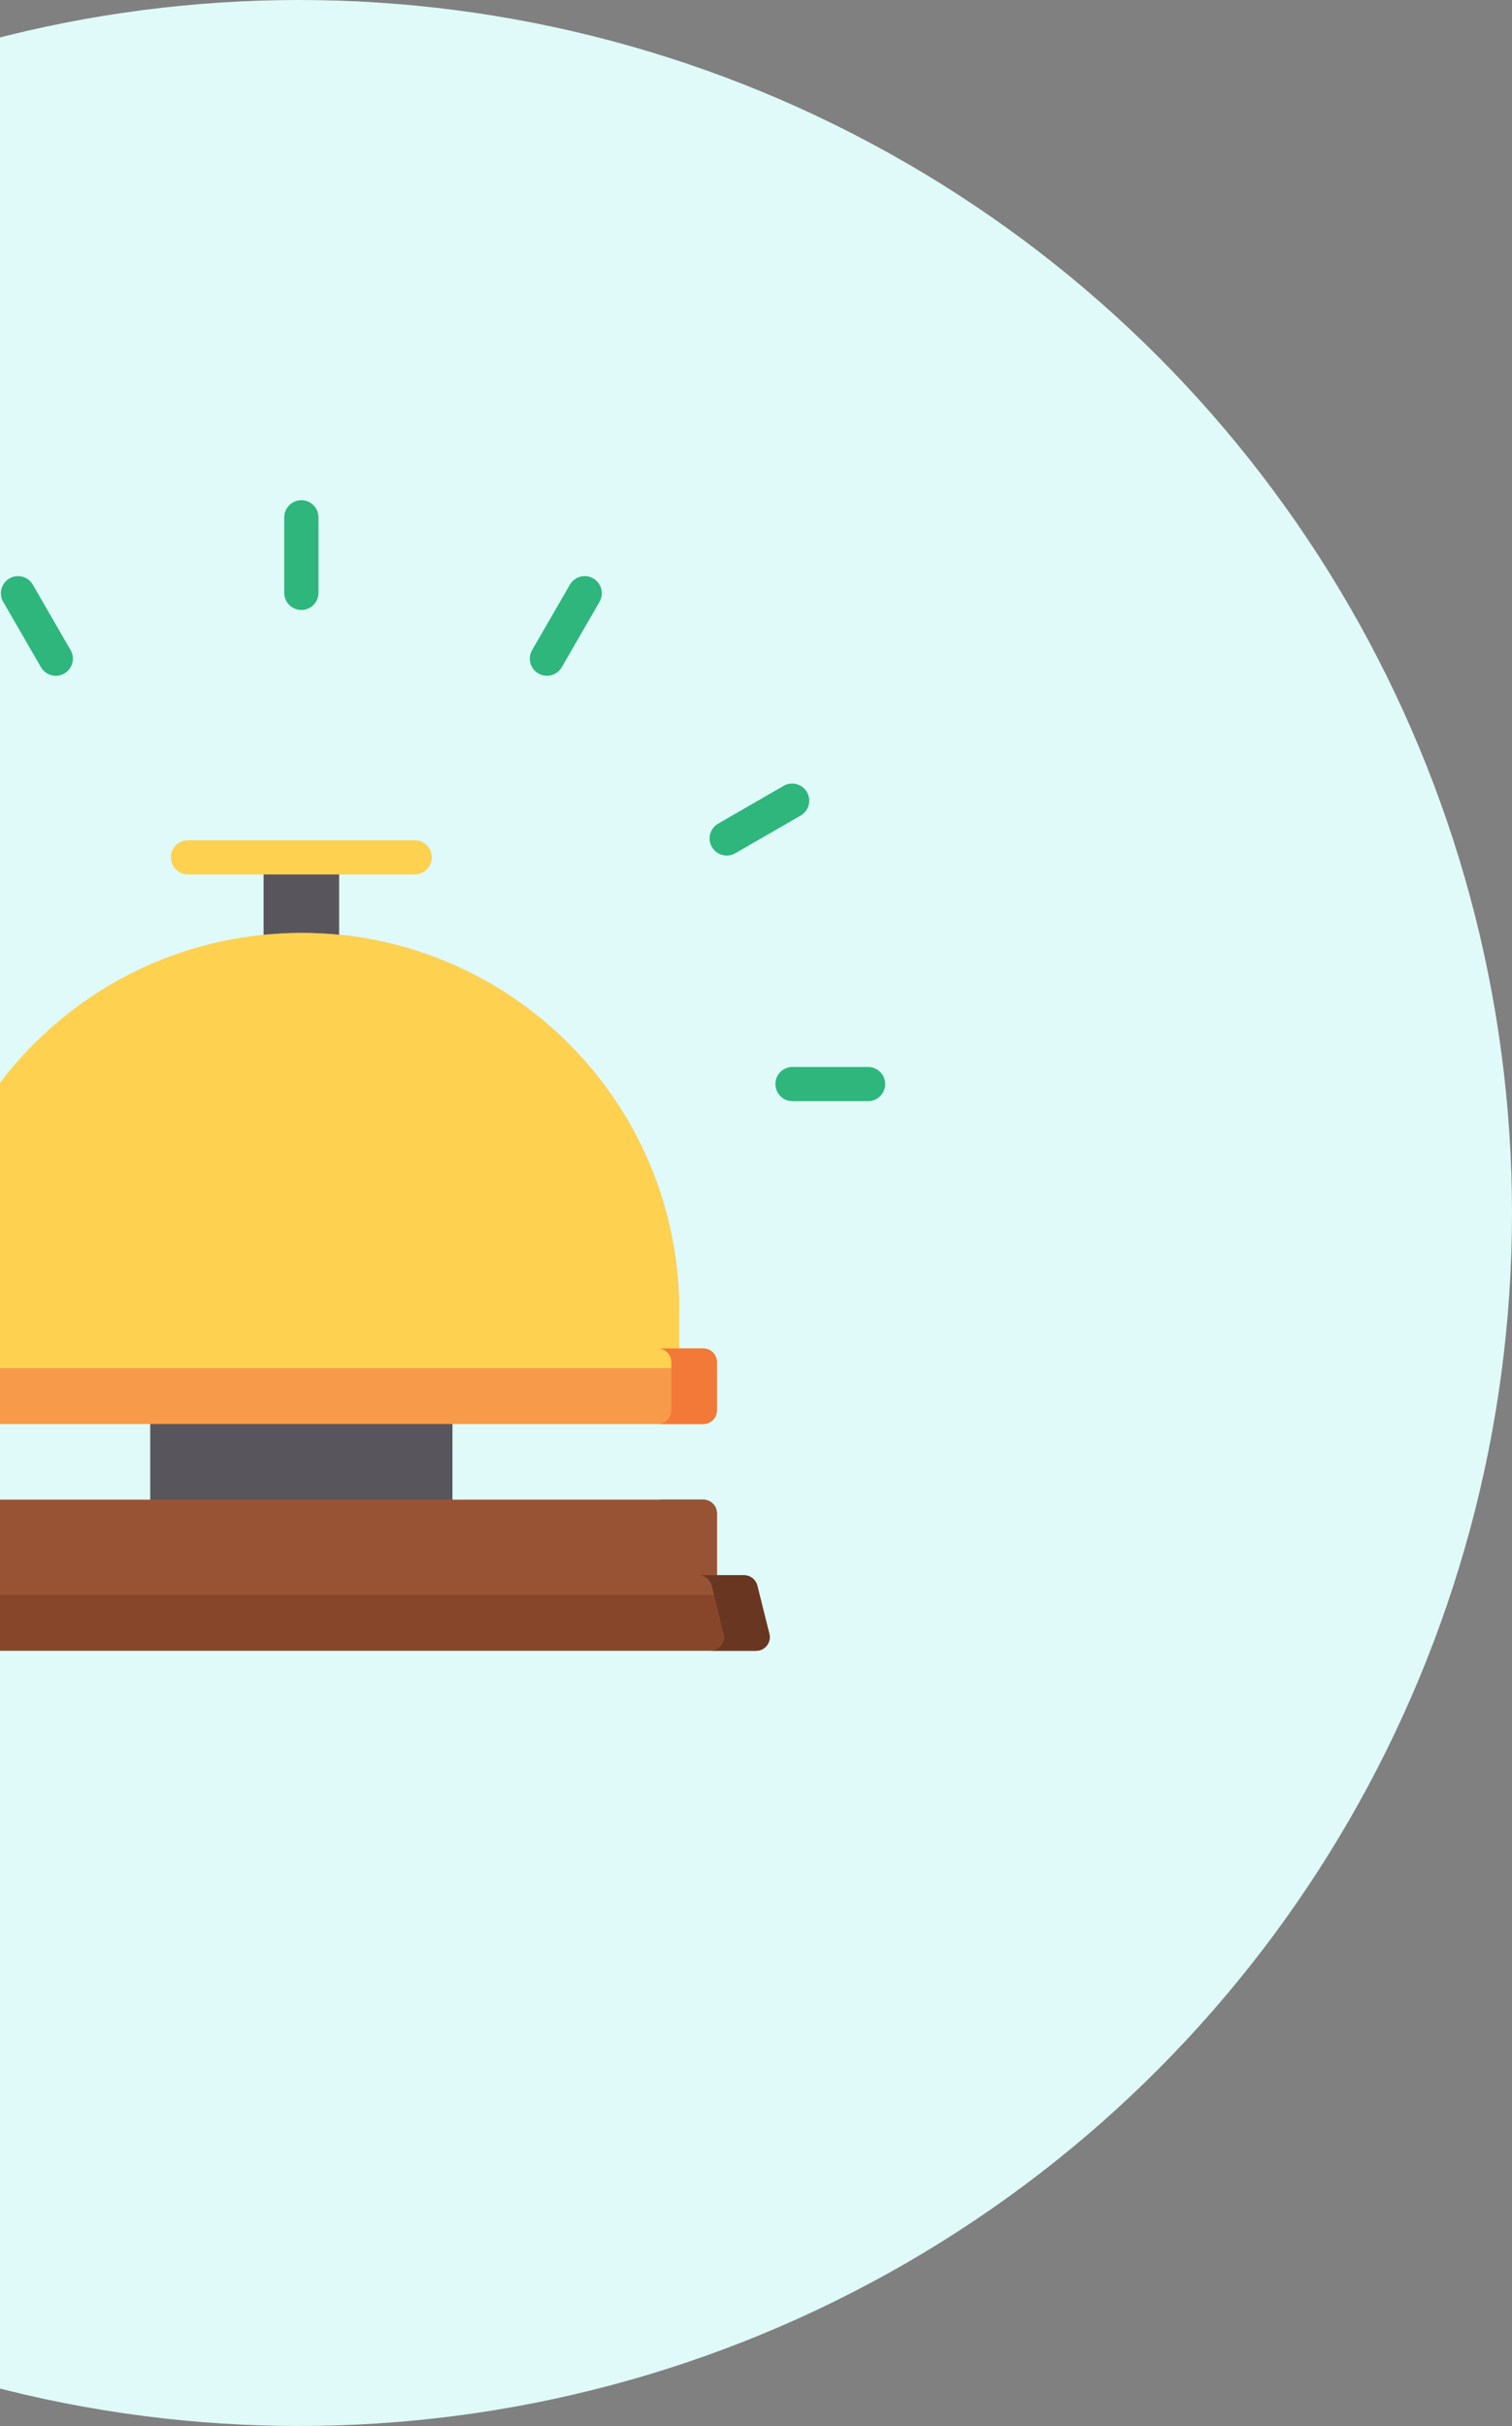 <?xml version="1.0" encoding="UTF-8"?>
<svg width="91px" height="146px" viewBox="0 0 91 146" version="1.1" xmlns="http://www.w3.org/2000/svg" xmlns:xlink="http://www.w3.org/1999/xlink">
    <rect x="0" y="0" width="91" height="146" fill="#808080" stroke="none"/>
    <!-- Generator: Sketch 57 (83077) - https://sketch.com -->
    <title>multioption icon/Auth Service</title>
    <desc>Created with Sketch.</desc>
    <g id="Page-1" stroke="none" stroke-width="1" fill="none" fill-rule="evenodd">
        <g id="How-It-Works" transform="translate(-220, -4340)">
            <g id="Group-10" transform="translate(220, 4300)">
                <g id="Group-7">
                    <g id="Oval">
                        <g id="multioption-icon/Auth-Service" transform="translate(-55, 40)">
                            <circle id="Oval" fill="#DFFAF8" cx="73" cy="73" r="73"></circle>
                            <g id="hotel-bell-(3)" stroke-width="1" transform="translate(38, 30)">
                                <g id="Group-13" transform="translate(6.039, 20.568)" fill-rule="nonzero">
                                    <g id="Group" transform="translate(19.902, 0.981)" fill="#58565C">
                                        <rect id="Rectangle" x="0.1" y="32.837" width="18.19" height="7.185"></rect>
                                        <rect id="Rectangle" x="6.922" y="0.048" width="4.547" height="7.055"></rect>
                                    </g>
                                    <g id="Group" transform="translate(3.98, 5.511)" fill="#F79B4A">
                                        <path d="M25.117,0.066 C24.656,0.066 24.199,0.082 23.745,0.109 C35.664,0.818 45.111,10.708 45.111,22.805 L45.111,26.261 L47.856,26.261 L47.856,22.805 C47.856,10.247 37.676,0.066 25.117,0.066 Z" id="Path"></path>
                                        <path d="M0.105,28.797 L0.105,25.896 C0.105,25.441 0.474,25.073 0.929,25.073 L49.306,25.073 C49.761,25.073 50.13,25.441 50.13,25.896 L50.13,28.797 C50.13,29.252 49.761,29.621 49.306,29.621 L0.929,29.621 C0.474,29.621 0.105,29.252 0.105,28.797 Z" id="Path"></path>
                                    </g>
                                    <g id="Group" transform="translate(0, 39.55)" fill="#87462A">
                                        <path d="M53.287,0.135 L50.542,0.135 C50.997,0.135 51.365,0.503 51.365,0.958 L51.365,5.868 L54.11,5.868 L54.11,0.958 C54.11,0.503 53.742,0.135 53.287,0.135 Z" id="Path"></path>
                                        <path d="M55.741,4.683 L2.321,4.683 C2.009,4.683 1.724,4.859 1.584,5.138 L0.134,8.038 C-0.14,8.586 0.258,9.23 0.87,9.23 L56.466,9.23 C57.002,9.23 57.395,8.727 57.265,8.207 L56.54,5.307 C56.448,4.94 56.119,4.683 55.741,4.683 Z" id="Path"></path>
                                    </g>
                                    <path d="M35.919,0 L22.276,0 C21.708,0 21.247,0.461 21.247,1.029 C21.247,1.598 21.708,2.059 22.276,2.059 L35.919,2.059 C36.488,2.059 36.949,1.598 36.949,1.029 C36.949,0.461 36.488,0 35.919,0 Z" id="Path" fill="#FFD151"></path>
                                    <path d="M6.359,31.771 L6.359,28.315 C6.359,15.757 16.539,5.577 29.098,5.577 C41.656,5.577 51.836,15.757 51.836,28.315 L51.836,31.771 L6.359,31.771 Z" id="Path" fill="#FFD151"></path>
                                    <path d="M53.287,30.583 L50.542,30.583 C50.997,30.583 51.365,30.952 51.365,31.407 L51.365,34.308 C51.365,34.763 50.997,35.132 50.542,35.132 L53.287,35.132 C53.742,35.132 54.11,34.763 54.11,34.308 L54.11,31.407 C54.11,30.952 53.742,30.583 53.287,30.583 Z" id="Path" fill="#F27938"></path>
                                    <path d="M4.086,45.417 L4.086,40.508 C4.086,40.053 4.454,39.685 4.909,39.685 L53.287,39.685 C53.742,39.685 54.11,40.053 54.11,40.508 L54.11,45.417 L4.086,45.417 L4.086,45.417 Z" id="Path" fill="#985335"></path>
                                    <path d="M57.265,47.757 L56.54,44.857 C56.448,44.49 56.119,44.233 55.741,44.233 L52.996,44.233 C53.374,44.233 53.703,44.49 53.795,44.857 L54.52,47.757 C54.65,48.277 54.257,48.78 53.721,48.78 L56.466,48.78 C57.002,48.78 57.395,48.277 57.265,47.757 Z" id="Path" fill="#693621"></path>
                                </g>
                                <g id="Group-14" transform="translate(0, 0.103)" fill="#2EB67C" fill-rule="nonzero">
                                    <path d="M35.137,-1.56585855e-12 C34.569,-1.56585855e-12 34.108,0.461 34.108,1.029 L34.108,5.577 C34.108,6.146 34.569,6.606 35.137,6.606 C35.706,6.606 36.167,6.146 36.167,5.577 L36.167,1.029 C36.167,0.461 35.706,-1.56585855e-12 35.137,-1.56585855e-12 Z" id="Path"></path>
                                    <path d="M18.975,5.084 C18.691,4.592 18.061,4.423 17.569,4.707 C17.076,4.992 16.908,5.621 17.192,6.114 L19.466,10.052 C19.656,10.382 20.002,10.567 20.358,10.567 C20.533,10.567 20.71,10.522 20.872,10.429 C21.364,10.144 21.533,9.515 21.249,9.022 L18.975,5.084 Z" id="Path"></path>
                                    <path d="M10.052,19.466 L6.114,17.192 C5.621,16.908 4.992,17.076 4.708,17.569 C4.423,18.061 4.592,18.691 5.084,18.975 L9.023,21.249 C9.185,21.342 9.362,21.387 9.536,21.387 C9.892,21.387 10.238,21.202 10.429,20.872 C10.713,20.379 10.544,19.75 10.052,19.466 Z" id="Path"></path>
                                    <path d="M5.577,34.108 L1.029,34.108 C0.461,34.108 -1.56585855e-12,34.568 -1.56585855e-12,35.137 C-1.56585855e-12,35.706 0.461,36.167 1.029,36.167 L5.577,36.167 C6.145,36.167 6.606,35.706 6.606,35.137 C6.606,34.569 6.145,34.108 5.577,34.108 Z" id="Path"></path>
                                    <path d="M69.245,34.108 L64.697,34.108 C64.129,34.108 63.668,34.568 63.668,35.137 C63.668,35.706 64.129,36.167 64.697,36.167 L69.245,36.167 C69.813,36.167 70.274,35.706 70.274,35.137 C70.274,34.569 69.813,34.108 69.245,34.108 Z" id="Path"></path>
                                    <path d="M65.567,17.568 C65.283,17.076 64.653,16.908 64.161,17.192 L60.222,19.465 C59.73,19.75 59.561,20.379 59.846,20.872 C60.036,21.202 60.382,21.387 60.738,21.387 C60.913,21.387 61.09,21.342 61.252,21.248 L65.19,18.975 C65.682,18.69 65.851,18.061 65.567,17.568 Z" id="Path"></path>
                                    <path d="M52.706,4.707 C52.213,4.423 51.584,4.592 51.3,5.084 L49.026,9.022 C48.742,9.515 48.91,10.144 49.403,10.429 C49.565,10.522 49.742,10.567 49.916,10.567 C50.272,10.567 50.618,10.382 50.809,10.052 L53.083,6.114 C53.367,5.621 53.198,4.992 52.706,4.707 Z" id="Path"></path>
                                </g>
                            </g>
                        </g>
                    </g>
                </g>
            </g>
        </g>
    </g>
</svg>